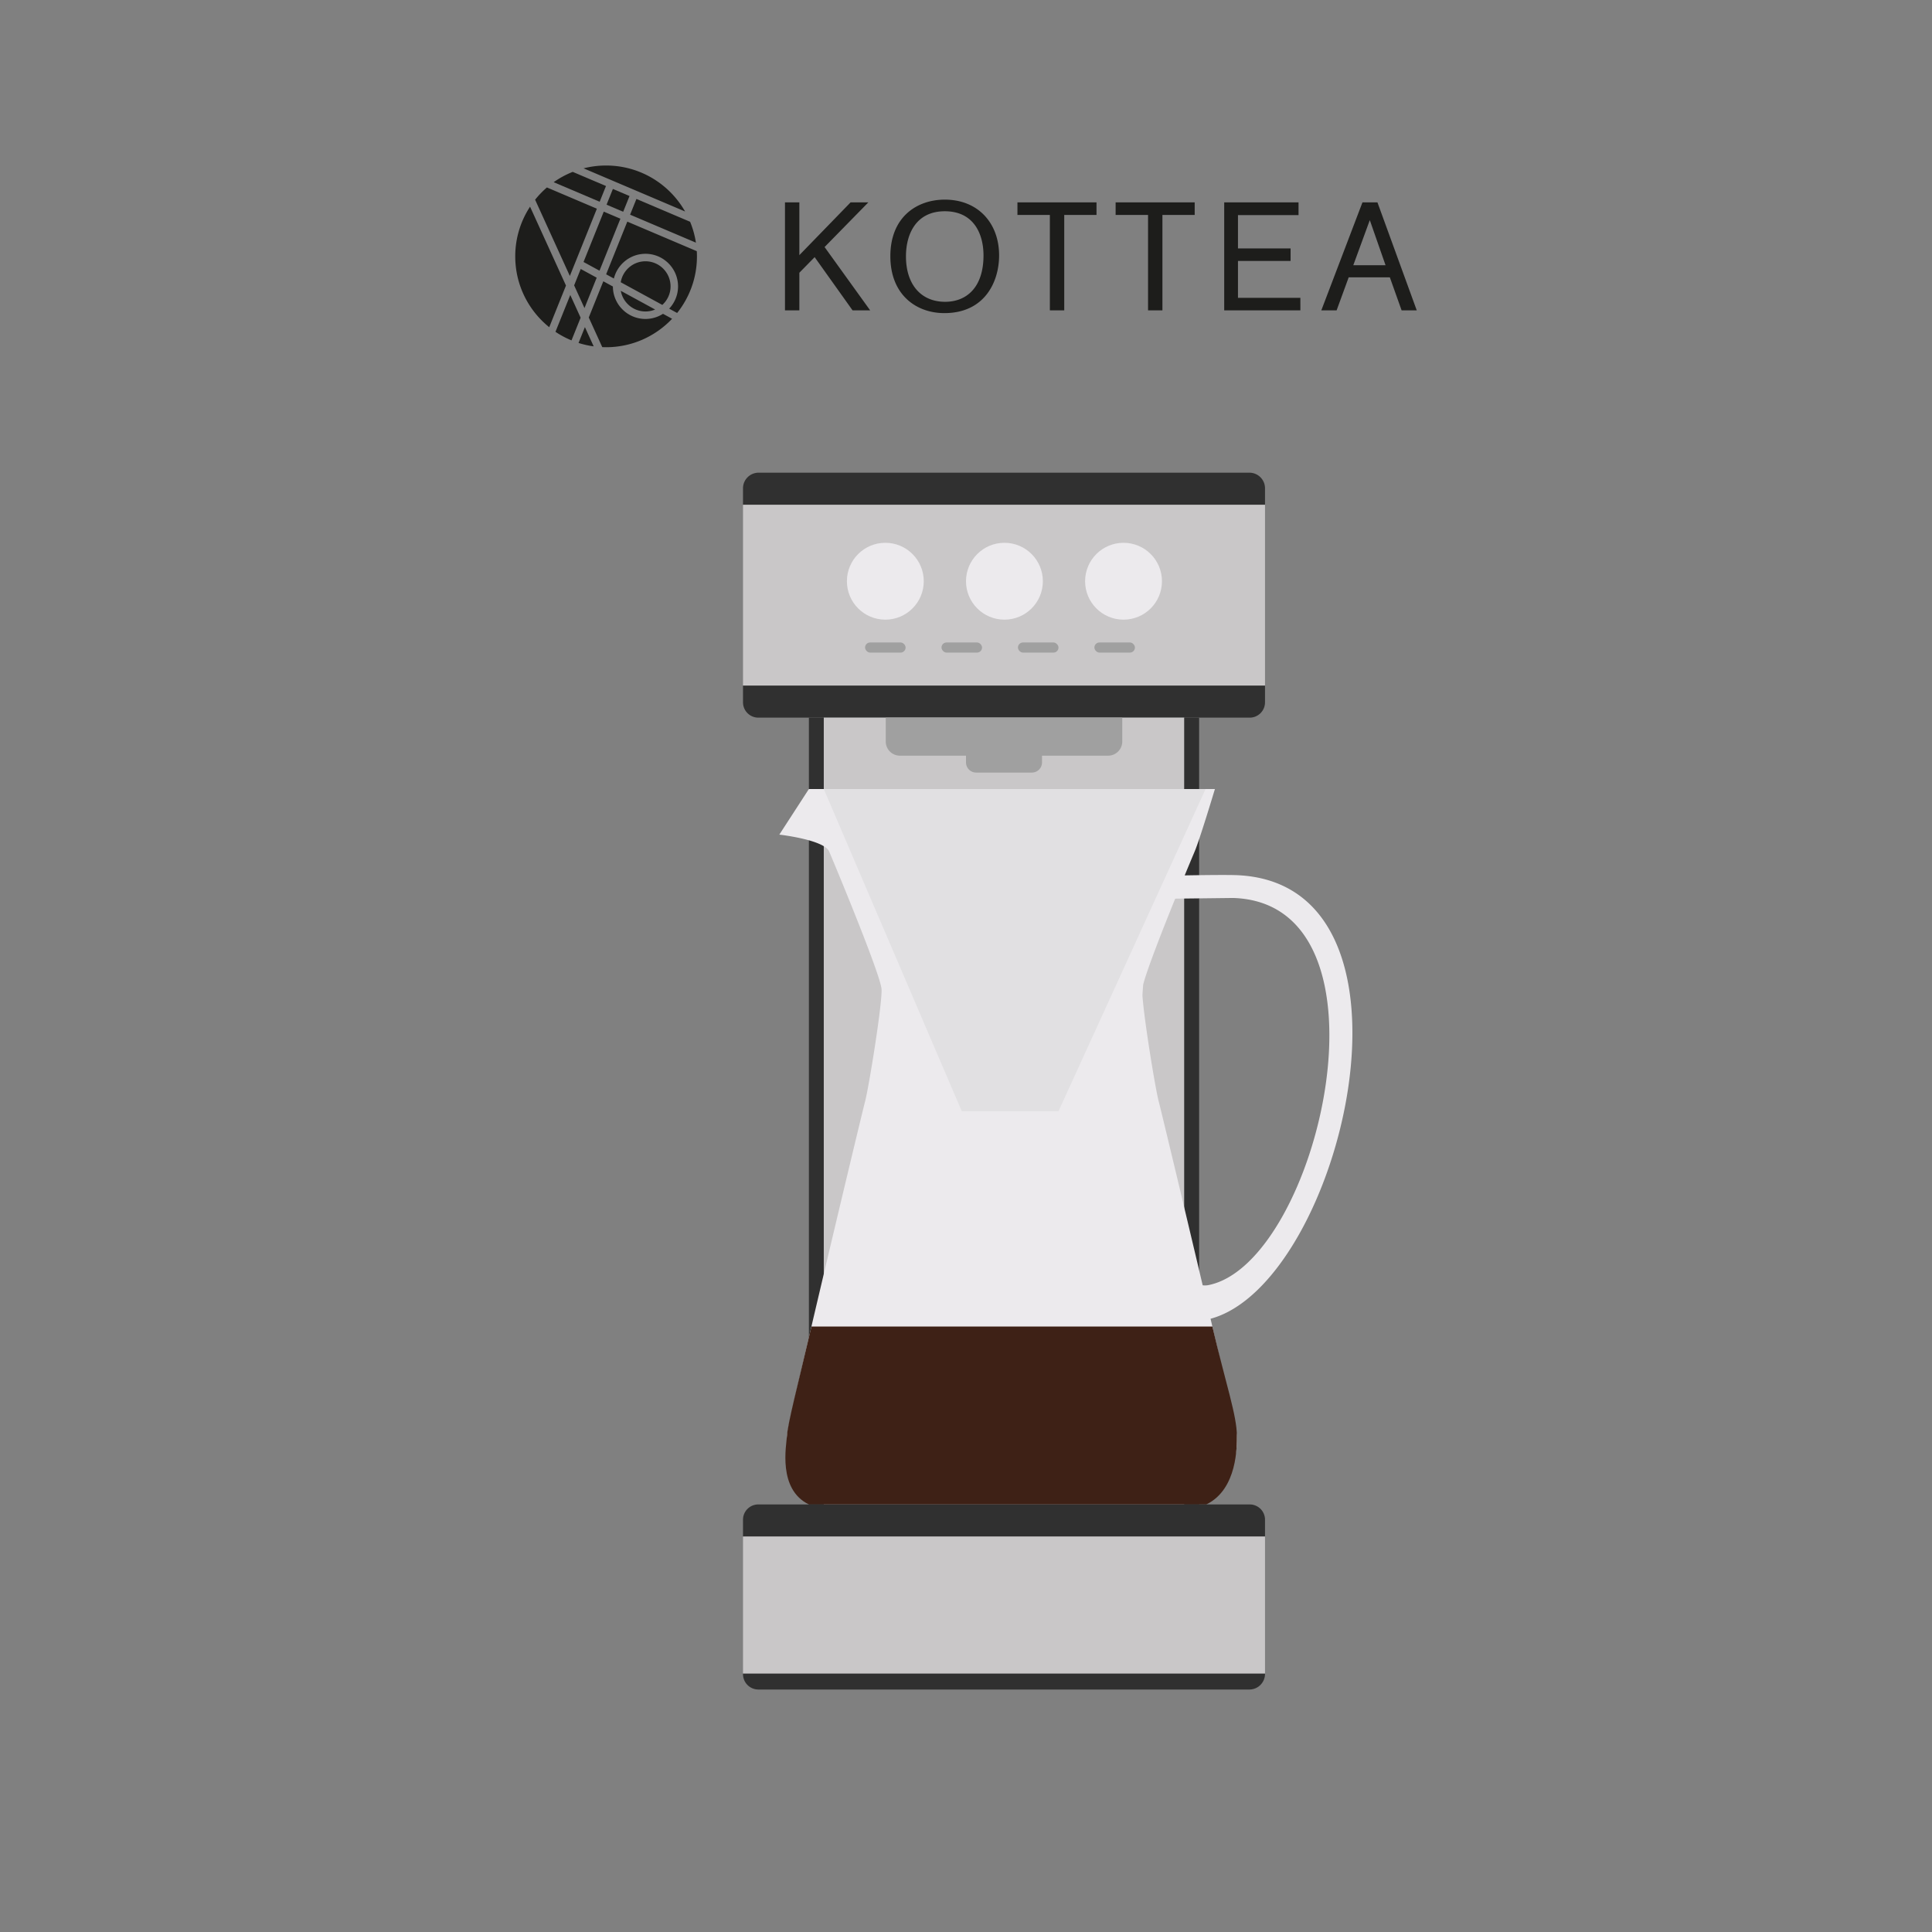 <svg xmlns="http://www.w3.org/2000/svg" id="Calque_1" viewBox="0 0 1000 1000"><rect x="0" y="0" width="1000" height="1000" fill="#808080" stroke="none"/><defs><style>.cls-1{fill:none}.cls-2{fill:#eceaed}.cls-3{fill:#a0a0a0}.cls-4{fill:#303030}.cls-5{fill:#c9c7c8}.cls-7{fill:#1d1d1b}</style></defs><path d="M392.652 244.663h254.044a8.075 8.075 0 0 1 8.071 8.07v8.543H384.58v-8.542a8.075 8.075 0 0 1 8.072-8.071M384.58 354.836h270.187v8.688a7.929 7.929 0 0 1-7.925 7.925H392.505a7.929 7.929 0 0 1-7.925-7.925z" class="cls-4"/><path d="M384.58 261.276h270.187v93.56H384.58zM426.375 371.449h186.597v407.247H426.375z" class="cls-5"/><path d="M418.682 371.449h7.693v407.247h-7.693zM612.972 371.449h7.693v407.247h-7.693z" class="cls-4"/><circle cx="458.248" cy="300.842" r="19.892" class="cls-2"/><rect width="20.985" height="5.246" x="447.755" y="332.539" class="cls-3" rx="2.623" ry="2.623"/><rect width="20.985" height="5.246" x="487.321" y="332.539" class="cls-3" rx="2.623" ry="2.623"/><rect width="20.985" height="5.246" x="526.888" y="332.539" class="cls-3" rx="2.623" ry="2.623"/><rect width="20.985" height="5.246" x="566.454" y="332.539" class="cls-3" rx="2.623" ry="2.623"/><circle cx="519.892" cy="300.842" r="19.892" class="cls-2"/><circle cx="581.537" cy="300.842" r="19.892" class="cls-2"/><path d="M639.253 452.956c-5.283-.152-16.504-.02-26.054.144a1246.808 1246.808 0 0 1 5.15-12.355c2.622-6.121 10.492-32.353 10.492-32.353H418.68L403.38 432s23.171 2.623 25.794 8.744c2.623 6.12 26.67 63.83 27.107 71.262s-6.559 50.715-8.526 58.147c-1.967 7.433-40.44 168.32-40.44 173.13 0 4.809-1.05 19.673 15.213 27.543 9.05 4.379 193.416 4.379 202.466 0 16.264-7.87 15.214-22.734 15.214-27.543 0-1.92-6.134-28.725-13.626-60.694 68.075-18.335 118.083-226.586 12.671-229.634m-13.755 212.21c-1.02.205-2.01.202-2.986.106-10.394-44.087-21.702-91.176-22.745-95.118-1.778-6.718-7.647-42.65-8.438-54.994.11-1.879.238-3.715.378-5.53 1.936-7.629 9.825-27.805 16.575-44.488l29.955-.352c87.69 2.687 44.29 188.97-12.739 200.376" class="cls-2"/><path d="M407.315 743.284c-.257 4.802-4.897 27.543 11.367 35.413h205.7c16.264-7.87 15.825-30.604 15.826-35.413.001-10.632-5.63-26.514-12.686-56.676H420c-7.057 30.167-12.357 50.555-12.685 56.676" style="fill:#3e2116"/><path d="M547.873 575.182h-50.059l-71.439-166.79h197.63z" style="fill:#e1e0e2"/><path d="M458.466 371.45h122.415v12.354a7.337 7.337 0 0 1-7.333 7.333H465.8a7.337 7.337 0 0 1-7.334-7.333zM500 391.137h39.348v3.479a5.268 5.268 0 0 1-5.266 5.265h-28.817a5.268 5.268 0 0 1-5.265-5.265z" class="cls-3"/><path d="M392.48 778.697h254.388c4.36 0 7.9 3.539 7.9 7.899v8.714H384.58v-8.714c0-4.36 3.54-7.9 7.9-7.9M384.786 866.189h269.776c.113 0 .205.092.205.205a8.105 8.105 0 0 1-8.101 8.101H392.533a7.957 7.957 0 0 1-7.953-7.953v-.148c0-.113.093-.205.206-.205" class="cls-4"/><path d="M384.58 795.31h270.187v70.879H384.58z" class="cls-5"/><path d="M700.457 137.288h16.703l-8.153-23.355zM489.186 156.21c11.082 0 19.871-7.44 19.871-23.988 0-11.083-4.987-22.879-20.03-22.879-14.804 0-20.107 11.716-20.107 23.354 0 14.41 7.677 23.512 20.266 23.512" class="cls-1"/><path d="m325.841 101.458-8.612-3.66-3.27 8.142 8.61 3.66zM313.661 96.28l-17.22-7.318a46.947 46.947 0 0 0-9.861 5.34l23.809 10.12zM302.037 135.6l8.27 4.506L321.12 113.2l-8.61-3.661zM297.172 147.708l5.354 11.757 6.325-15.737-8.271-4.506zM300.529 164.436l-5.356-11.758-7.663 19.068a46.934 46.934 0 0 0 8.298 4.436zM307.285 179.273l-4.537-9.963-3.295 8.203a46.72 46.72 0 0 0 7.832 1.76M326.139 111.116l34.067 14.481a46.585 46.585 0 0 0-3.007-10.81l-27.787-11.812zM274.356 106.976a46.786 46.786 0 0 0-7.665 25.72c0 14.831 6.87 28.05 17.597 36.668l8.663-21.56zM334.094 161.215a12.9 12.9 0 0 0 5.003-1.005l-17.776-9.686c1.088 6.069 6.394 10.691 12.773 10.691M347.081 148.23c0-7.162-5.828-12.987-12.987-12.987-6.432 0-11.774 4.706-12.797 10.853l21.52 11.726c2.61-2.376 4.264-5.79 4.264-9.592" class="cls-7"/><path d="m313.736 141.975 4.01 2.185c1.828-7.336 8.453-12.794 16.348-12.794 9.298 0 16.864 7.564 16.864 16.864 0 4.46-1.752 8.509-4.59 11.528l4.114 2.24c6.413-8.038 10.258-18.218 10.258-29.301 0-.906-.031-1.802-.082-2.694l-35.965-15.288zM313.715 85.672c-4.027 0-7.933.508-11.663 1.46l52.544 22.334c-8.09-14.206-23.362-23.794-40.881-23.794M313.715 179.721c13.458 0 25.59-5.663 34.161-14.726l-4.716-2.57a16.737 16.737 0 0 1-9.066 2.669c-9.277 0-16.826-7.531-16.862-16.798l-4.953-2.7-7.532 18.745 6.983 15.33c.66.028 1.32.05 1.985.05M308.943 108.021l-25.856-10.99a47.185 47.185 0 0 0-6.113 6.335l17.976 39.467zM413.744 141.17l7.916-8.076 19.632 27.548h9.106l-23.592-32.774 22.642-23.115h-9.186l-26.518 27.311v-27.311h-7.44v55.89h7.44zM488.79 162.067c20.9 0 28.343-16.23 28.343-29.845 0-16.94-11.085-28.895-28.107-28.895-14.326 0-28.182 8.866-28.182 29.292 0 20.029 13.457 29.448 27.945 29.448m.236-52.724c15.044 0 20.031 11.796 20.031 22.879 0 16.547-8.789 23.987-19.871 23.987-12.589 0-20.266-9.103-20.266-23.512 0-11.638 5.303-23.354 20.106-23.354M543.407 160.642h7.443v-49.398h16.702v-6.491h-40.927v6.491h16.782zM594.226 160.642h7.442v-49.398h16.705v-6.491h-40.93v6.491h16.783zM673.07 154.152h-32.297v-19.078h27.231v-6.493h-27.231v-17.258h31.348v-6.57h-38.474v55.89h39.424zM712.964 104.753h-7.76l-21.295 55.89h7.919l6.253-17.1h21.295l6.096 17.1h7.837zm-12.507 32.535 8.55-23.355 8.153 23.355z" class="cls-7"/></svg>